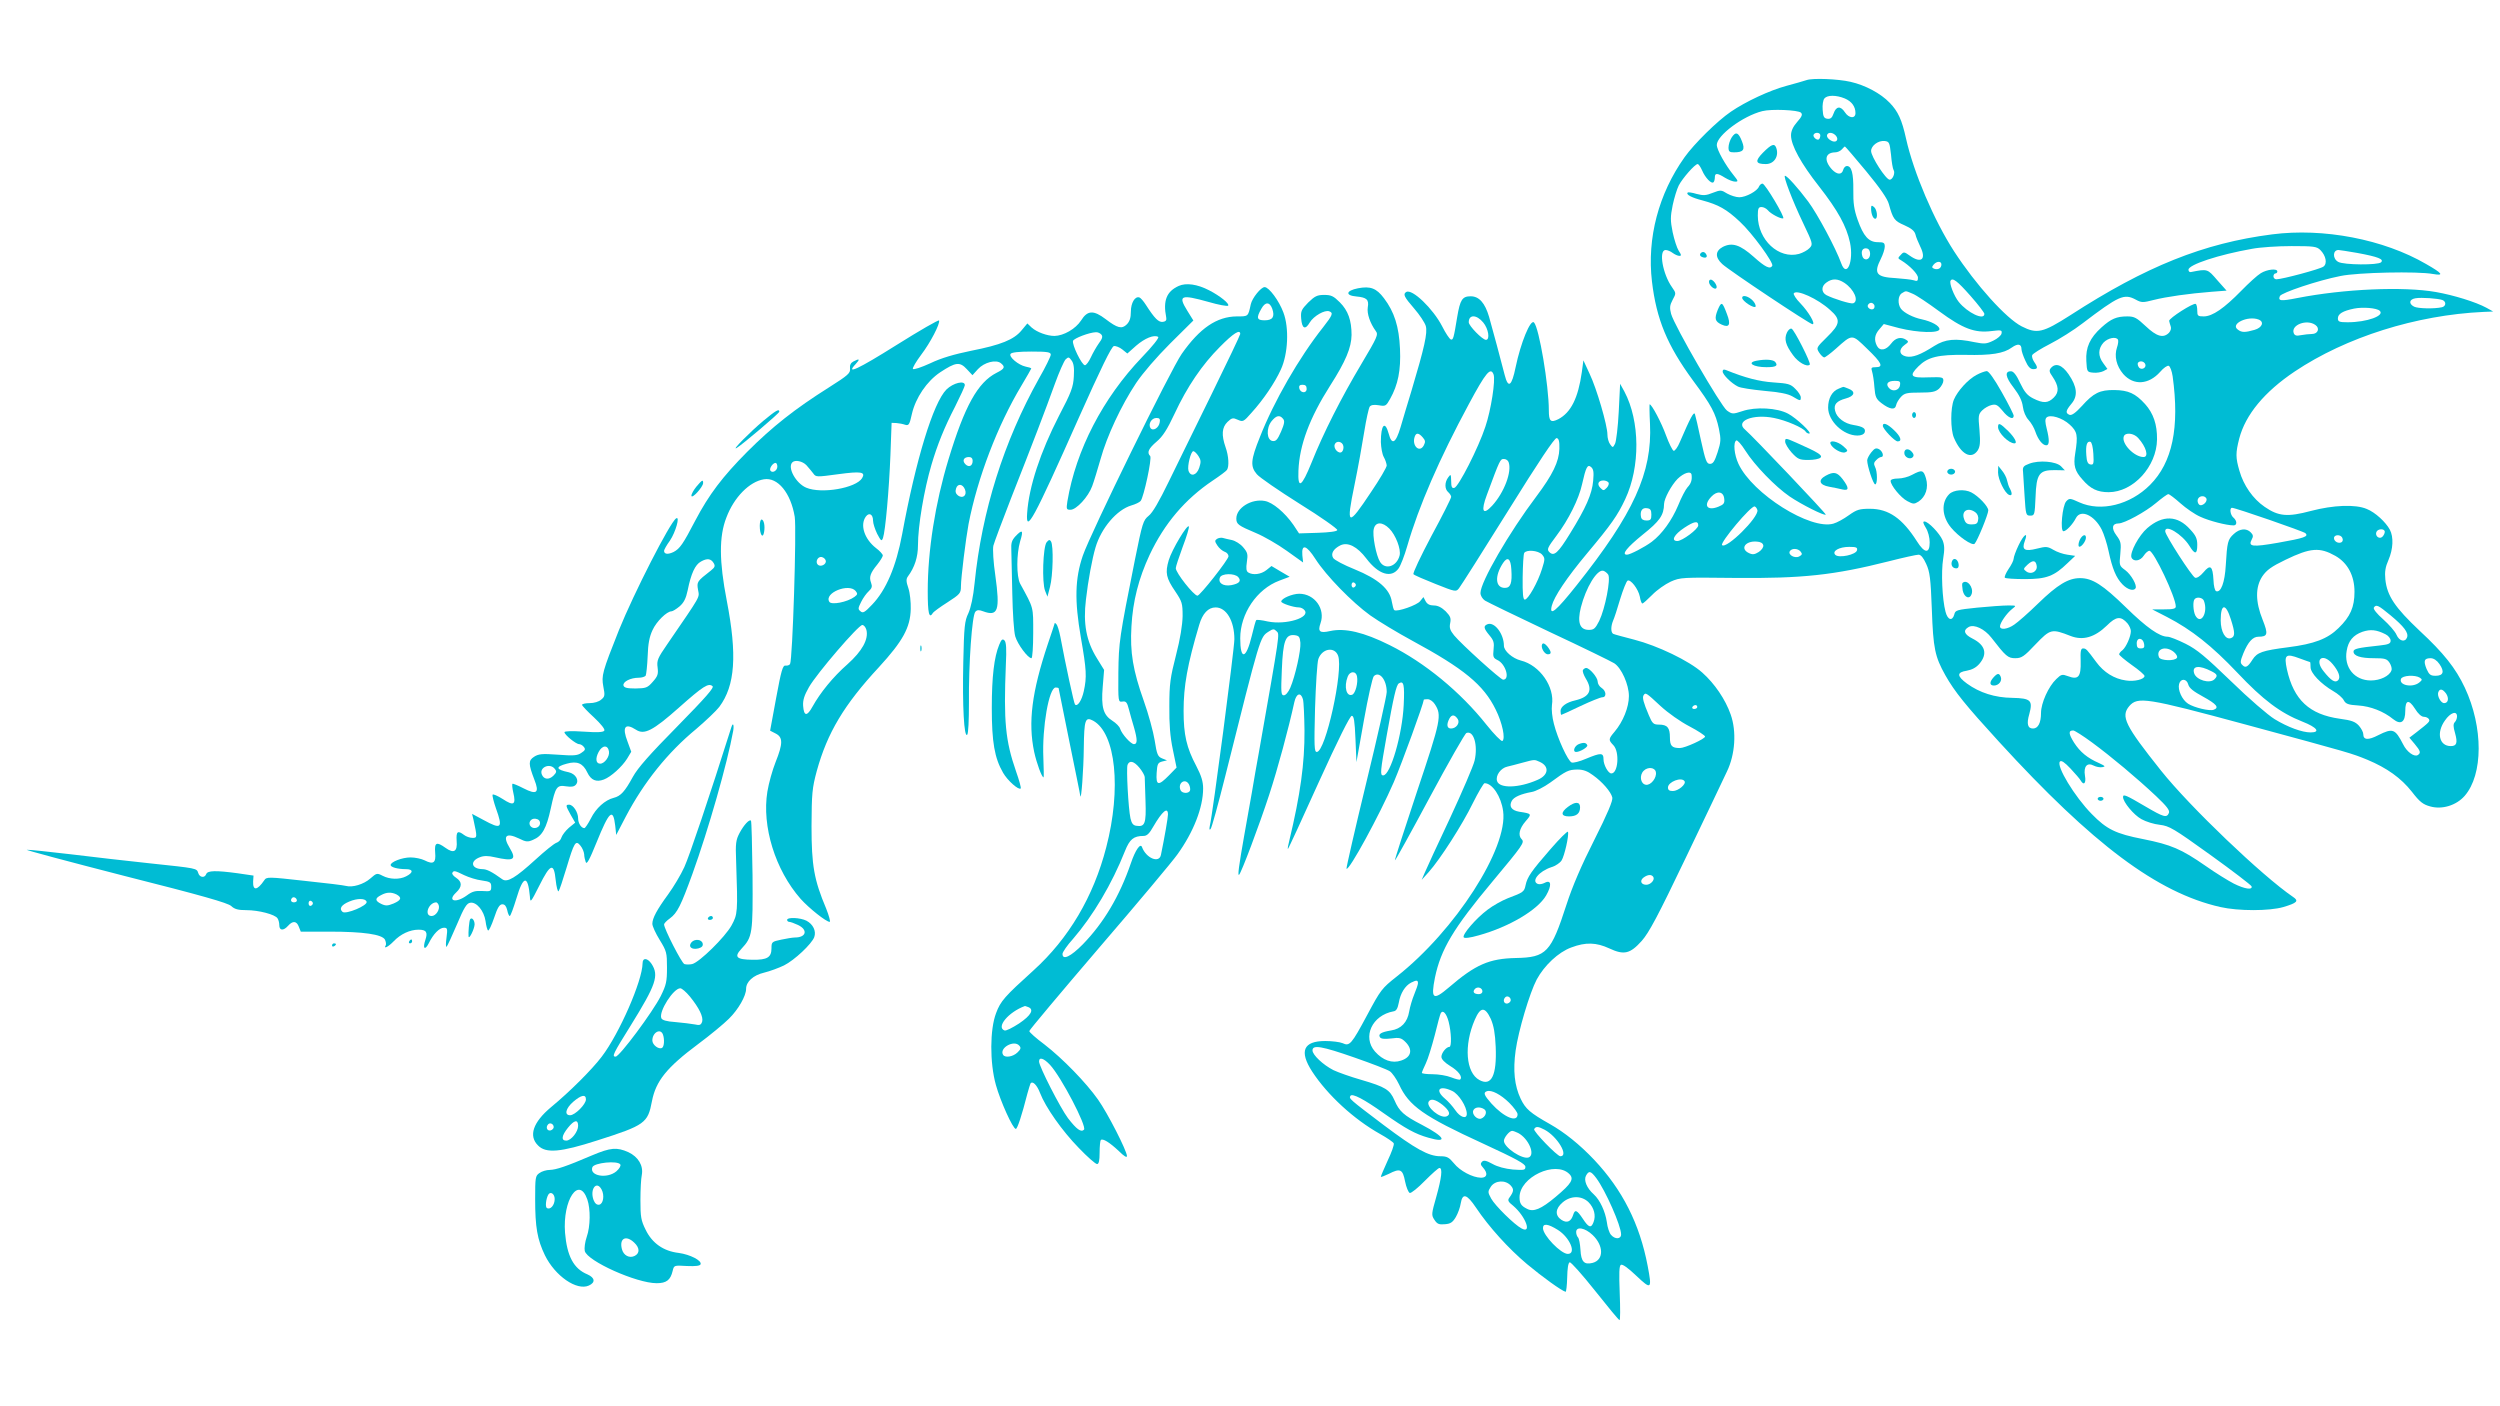 <?xml version="1.0" standalone="no"?>
<!DOCTYPE svg PUBLIC "-//W3C//DTD SVG 20010904//EN"
 "http://www.w3.org/TR/2001/REC-SVG-20010904/DTD/svg10.dtd">
<svg version="1.0" xmlns="http://www.w3.org/2000/svg"
 width="1280pt" height="720pt" viewBox="0 0 1280 720"
 preserveAspectRatio="xMidYMid meet">
<g transform="translate(0,720) scale(0.1,-0.1)"
fill="#00bcd4" stroke="none">
<path d="M9250 6790 c-14 -5 -61 -18 -105 -30 -85 -23 -207 -80 -283 -132 -68
-46 -188 -164 -237 -233 -133 -187 -193 -414 -167 -636 23 -194 78 -327 210
-507 95 -128 116 -168 133 -248 11 -54 10 -67 -7 -120 -15 -46 -23 -59 -39
-59 -17 0 -23 16 -46 120 -14 66 -28 127 -31 135 -6 14 -23 -18 -77 -143 -11
-27 -26 -47 -32 -45 -6 2 -24 38 -39 79 -23 64 -73 159 -84 159 -1 0 -1 -45 2
-100 12 -250 -84 -460 -376 -827 -104 -131 -141 -162 -127 -105 12 47 75 142
181 269 124 148 156 194 195 277 78 166 76 400 -4 551 l-22 40 -7 -142 c-4
-79 -13 -153 -19 -165 -11 -21 -12 -21 -25 -3 -8 10 -14 33 -14 50 0 47 -55
236 -92 313 l-31 67 -8 -60 c-19 -134 -56 -207 -120 -241 -40 -20 -49 -11 -49
46 0 126 -50 423 -76 449 -18 18 -68 -104 -94 -229 -20 -98 -38 -111 -56 -40
-18 70 -63 239 -80 298 -21 71 -51 105 -94 105 -43 0 -54 -17 -69 -105 -18
-111 -21 -120 -33 -116 -7 3 -27 33 -44 67 -47 91 -154 194 -184 176 -18 -11
-11 -25 40 -84 28 -32 55 -73 60 -90 10 -35 -7 -110 -73 -331 -19 -63 -45
-148 -56 -187 -25 -84 -45 -94 -61 -33 -19 69 -40 45 -40 -43 1 -29 7 -63 15
-77 8 -14 14 -33 15 -43 0 -10 -36 -71 -80 -136 -120 -181 -129 -177 -85 36
18 87 40 210 50 273 10 63 23 121 28 128 7 9 22 11 47 7 33 -6 37 -4 57 32 41
73 56 147 51 257 -5 114 -29 189 -82 259 -39 52 -70 63 -133 51 -62 -12 -67
-37 -8 -42 53 -5 65 -16 58 -56 -5 -32 12 -81 41 -121 14 -18 8 -31 -74 -169
-102 -171 -194 -352 -255 -505 -51 -126 -71 -138 -67 -41 5 131 57 270 162
435 80 125 109 195 110 260 0 75 -18 125 -60 167 -32 32 -44 38 -80 38 -36 0
-48 -6 -82 -39 -35 -36 -39 -44 -36 -82 4 -52 21 -60 44 -20 20 33 77 66 100
57 21 -8 18 -18 -32 -82 -123 -155 -252 -380 -323 -561 -48 -119 -50 -151 -16
-191 13 -16 112 -84 220 -152 108 -67 194 -128 192 -134 -2 -7 -40 -12 -100
-14 l-96 -3 -29 44 c-44 63 -106 115 -146 122 -68 13 -146 -35 -146 -90 0 -29
10 -36 100 -74 41 -17 112 -58 158 -91 l84 -60 -4 37 c-5 60 21 53 67 -19 55
-86 188 -222 281 -289 44 -31 140 -89 214 -129 264 -143 366 -226 428 -353 34
-68 51 -150 34 -161 -5 -3 -42 34 -81 83 -134 169 -317 319 -496 408 -132 66
-229 89 -305 72 -53 -12 -64 -3 -49 40 26 73 -30 151 -109 151 -35 0 -92 -24
-92 -40 0 -9 62 -30 91 -30 9 0 22 -6 28 -14 32 -38 -95 -77 -188 -58 -30 7
-57 10 -59 7 -3 -2 -13 -39 -23 -81 -29 -120 -59 -126 -59 -12 0 126 85 252
200 295 l53 20 -46 27 -47 28 -26 -21 c-28 -22 -69 -27 -93 -12 -10 6 -12 21
-7 54 6 39 4 48 -19 75 -14 17 -40 33 -58 37 -17 4 -39 8 -47 11 -8 2 -21 0
-29 -5 -12 -8 -12 -13 2 -34 9 -14 26 -28 37 -32 11 -3 20 -14 20 -23 0 -17
-146 -202 -159 -202 -19 1 -111 117 -111 141 0 8 16 56 35 108 20 52 34 99 32
105 -6 17 -87 -118 -103 -172 -19 -65 -14 -91 34 -161 34 -51 37 -60 37 -125
-1 -46 -12 -116 -34 -201 -29 -113 -34 -147 -34 -260 -1 -92 4 -157 18 -223
l19 -92 -39 -40 c-54 -55 -67 -53 -63 12 3 46 6 53 28 59 l25 6 -25 10 c-22 9
-27 20 -38 92 -7 44 -32 136 -56 203 -55 155 -71 248 -63 381 7 129 37 246 93
366 76 161 181 285 324 381 36 24 68 48 72 54 12 18 9 71 -7 116 -22 63 -19
102 10 130 22 21 28 22 52 11 27 -12 30 -11 71 36 60 66 119 153 150 221 37
80 43 213 13 292 -22 60 -74 130 -96 130 -19 0 -64 -56 -71 -88 -14 -64 -12
-62 -72 -62 -102 -1 -189 -60 -281 -191 -56 -79 -468 -920 -507 -1034 -40
-117 -43 -229 -10 -419 29 -166 31 -202 15 -275 -10 -46 -32 -81 -45 -68 -5 4
-49 208 -75 347 -6 30 -15 59 -20 64 -5 6 -9 8 -9 5 0 -2 -16 -50 -35 -106
-82 -246 -102 -401 -70 -553 13 -59 39 -130 48 -130 2 0 1 45 -1 99 -7 157 29
361 63 361 8 0 15 -2 15 -3 0 -2 25 -125 55 -273 30 -148 56 -273 56 -279 5
-29 17 137 18 245 2 145 7 162 48 140 116 -64 145 -349 67 -648 -65 -253 -193
-468 -372 -630 -148 -134 -169 -157 -192 -219 -32 -83 -33 -254 -1 -368 23
-83 87 -225 102 -225 8 0 31 70 59 180 7 25 14 48 16 52 10 16 33 -6 49 -48
28 -73 113 -194 198 -281 44 -46 86 -83 94 -83 9 0 13 17 13 58 0 32 3 62 6
65 10 10 45 -12 92 -56 27 -27 42 -36 42 -26 0 26 -99 220 -148 289 -62 88
-181 210 -274 282 -43 32 -78 63 -78 69 0 5 161 197 358 427 197 229 377 444
400 477 83 115 132 241 132 338 0 35 -9 65 -35 115 -50 94 -65 160 -65 282 0
128 19 236 80 441 17 58 46 89 84 89 55 0 96 -69 96 -163 0 -48 -111 -897
-126 -957 -3 -16 -2 -21 4 -15 6 6 39 127 75 270 181 722 178 712 222 741 23
15 28 15 41 2 16 -16 20 7 -91 -623 -9 -49 -25 -139 -35 -200 -11 -60 -29
-162 -40 -225 -27 -153 -34 -206 -26 -199 12 11 103 253 154 409 44 134 100
342 129 475 10 45 33 53 44 15 4 -14 7 -86 8 -161 1 -167 -21 -326 -78 -564
-6 -22 -9 -41 -7 -42 1 -2 72 151 157 340 99 218 161 342 170 342 11 0 15 -25
19 -119 l5 -118 38 213 c21 118 44 220 51 227 28 28 66 -18 66 -81 0 -18 -47
-228 -105 -466 -58 -239 -103 -436 -101 -439 13 -12 169 275 242 443 42 98
153 403 154 423 0 1 9 2 20 2 11 0 27 -11 36 -25 37 -57 32 -81 -91 -448 -64
-192 -115 -350 -113 -352 2 -2 82 143 178 322 96 179 181 328 188 330 37 15
60 -62 42 -141 -6 -27 -63 -159 -126 -295 -64 -135 -122 -262 -130 -281 l-15
-35 36 40 c59 66 173 244 226 353 28 56 55 102 60 102 40 0 85 -68 95 -143 26
-189 -245 -611 -545 -847 -76 -60 -82 -68 -150 -195 -82 -153 -91 -163 -127
-146 -14 6 -54 11 -89 11 -112 0 -134 -52 -67 -156 79 -121 214 -245 348 -320
36 -20 68 -42 70 -48 3 -7 -11 -46 -31 -88 -19 -42 -35 -79 -35 -83 0 -3 18 4
41 15 58 30 71 24 83 -39 6 -30 17 -56 24 -59 7 -2 42 26 77 62 36 36 69 66
75 66 17 0 11 -50 -16 -147 -25 -88 -26 -94 -10 -118 14 -22 24 -26 54 -23 29
2 40 10 56 37 11 19 22 50 25 70 9 54 31 48 78 -22 67 -100 167 -210 261 -289
79 -66 179 -138 198 -142 3 0 7 32 8 73 1 46 5 76 13 78 6 2 64 -63 130 -146
65 -82 121 -150 125 -150 4 -1 4 61 1 137 -4 104 -3 141 6 146 8 5 37 -16 79
-56 77 -73 81 -70 58 51 -41 215 -129 389 -274 543 -74 78 -151 140 -227 183
-101 57 -124 77 -149 129 -32 67 -40 145 -26 247 14 101 72 296 108 364 39 72
111 140 177 164 74 28 128 26 195 -5 75 -35 106 -28 166 39 37 42 82 126 226
427 99 206 193 404 210 440 42 87 50 205 19 292 -27 77 -82 158 -145 214 -68
61 -229 138 -349 169 -54 14 -103 27 -108 30 -12 8 -12 38 0 67 6 13 22 62 36
110 15 49 32 91 38 95 15 9 55 -42 63 -82 3 -19 9 -35 13 -35 4 0 26 20 50 44
24 25 67 55 95 68 50 22 58 22 331 19 343 -3 504 14 785 85 74 19 143 34 153
34 12 0 25 -16 39 -47 19 -41 23 -75 29 -233 7 -201 16 -242 69 -337 48 -85
104 -154 275 -341 480 -525 811 -773 1133 -846 92 -21 251 -21 323 0 70 21 81
31 49 52 -157 107 -527 460 -676 647 -184 231 -207 277 -162 330 43 49 87 43
593 -94 550 -149 542 -147 626 -181 100 -42 172 -93 228 -164 40 -52 57 -65
94 -75 60 -17 133 5 176 54 95 109 96 351 1 554 -47 100 -108 177 -232 292
-126 119 -166 178 -175 262 -4 39 0 64 16 100 24 56 27 117 7 155 -21 39 -75
89 -118 106 -58 25 -172 20 -286 -10 -120 -32 -166 -28 -237 21 -60 41 -108
110 -129 184 -20 68 -20 92 -1 166 32 122 129 239 284 343 263 176 622 289
966 305 l50 2 -34 19 c-55 30 -169 65 -260 81 -166 29 -469 16 -709 -31 -86
-17 -99 -15 -89 10 7 17 194 80 311 103 87 18 394 25 474 10 57 -10 48 3 -36
51 -218 127 -526 186 -789 152 -350 -45 -645 -163 -1033 -414 -141 -90 -170
-97 -249 -57 -80 41 -234 212 -346 384 -103 159 -207 403 -246 577 -21 96 -41
140 -84 184 -46 48 -125 90 -200 107 -65 15 -193 20 -225 9z m195 -94 c36 -15
55 -42 55 -75 0 -30 -34 -27 -54 4 -22 34 -45 32 -58 -6 -8 -23 -16 -29 -32
-27 -17 2 -22 11 -24 46 -2 24 2 50 9 58 15 18 60 18 104 0z m-224 -73 c9 -9
5 -20 -20 -48 -21 -24 -31 -46 -31 -68 0 -51 51 -144 144 -262 96 -123 140
-203 158 -287 20 -96 -17 -184 -45 -106 -27 76 -122 253 -169 316 -54 72 -108
132 -119 132 -10 0 37 -125 93 -242 50 -105 51 -109 33 -128 -10 -11 -34 -24
-54 -30 -104 -28 -211 72 -211 196 0 36 3 44 19 44 10 0 24 -7 32 -16 15 -19
67 -46 79 -42 11 4 -92 177 -106 178 -7 0 -14 -7 -18 -15 -8 -23 -67 -55 -101
-55 -16 0 -44 9 -62 19 -30 19 -34 19 -73 4 -34 -14 -49 -15 -83 -6 -23 7 -44
10 -46 7 -10 -10 20 -26 75 -40 82 -22 124 -45 192 -109 63 -58 175 -212 166
-226 -11 -19 -36 -7 -95 46 -70 62 -110 75 -158 51 -39 -21 -41 -53 -3 -88 34
-32 448 -308 462 -308 17 0 -19 62 -62 107 -22 22 -37 46 -34 51 14 22 124
-28 186 -85 56 -49 53 -72 -16 -139 -55 -54 -55 -55 -40 -79 9 -14 21 -25 26
-25 5 0 32 20 60 45 85 76 81 76 160 -1 75 -72 85 -94 44 -94 -23 0 -25 -3
-19 -22 4 -13 10 -49 12 -81 4 -50 9 -60 36 -81 43 -33 70 -36 75 -11 2 11 13
30 25 43 18 19 30 22 97 22 63 0 80 4 98 20 12 12 22 30 22 41 0 18 -6 19 -76
17 -92 -4 -101 7 -52 56 48 48 101 61 242 59 130 -3 195 7 237 38 31 22 49 18
49 -9 0 -9 9 -36 20 -59 13 -30 25 -43 40 -43 24 0 25 8 5 37 -8 12 -13 27
-10 35 3 7 44 33 91 57 47 24 122 71 166 105 187 142 213 154 273 122 29 -16
37 -16 91 -2 67 17 182 33 296 42 l78 6 -48 54 c-50 58 -49 58 -135 41 -7 -1
-12 4 -12 12 0 26 155 77 325 107 41 8 132 14 203 14 113 0 129 -2 147 -20 29
-29 37 -70 16 -85 -17 -13 -212 -65 -241 -65 -8 0 -15 7 -15 15 0 8 5 15 10
15 6 0 10 5 10 10 0 17 -53 11 -85 -9 -17 -10 -62 -51 -100 -90 -87 -89 -147
-131 -192 -131 -30 0 -33 3 -33 29 0 17 -3 32 -8 35 -11 7 -137 -73 -136 -87
1 -6 5 -19 8 -28 4 -10 0 -23 -9 -33 -29 -29 -63 -19 -119 34 -46 43 -58 50
-94 50 -55 0 -83 -12 -132 -56 -60 -54 -82 -103 -78 -172 3 -56 4 -57 35 -60
18 -2 41 2 53 8 l20 11 -21 29 c-28 37 -27 75 1 106 23 24 64 32 74 15 3 -5 1
-23 -5 -40 -15 -44 -3 -95 32 -136 53 -60 130 -55 189 11 17 20 37 34 44 31 7
-3 16 -27 20 -54 36 -261 -1 -441 -116 -556 -102 -102 -251 -139 -362 -89 -48
22 -51 22 -67 5 -20 -22 -32 -153 -14 -153 14 0 48 36 64 68 24 46 94 15 132
-60 11 -22 27 -72 35 -110 19 -89 38 -136 71 -170 26 -27 57 -36 67 -20 9 15
-23 71 -53 93 -30 22 -31 24 -25 83 5 55 3 64 -20 95 -27 36 -22 61 11 61 30
0 139 60 191 104 30 25 58 46 64 46 5 0 33 -21 62 -47 28 -25 74 -57 102 -69
45 -21 134 -44 170 -44 19 0 18 24 -1 40 -16 13 -21 50 -7 50 18 0 367 -121
376 -130 17 -17 -5 -25 -141 -49 -132 -23 -154 -20 -134 17 9 16 7 24 -5 36
-22 23 -57 20 -87 -8 -31 -28 -34 -42 -41 -160 -5 -89 -25 -141 -49 -133 -7 2
-13 27 -14 57 -4 73 -16 82 -51 40 -17 -20 -34 -31 -43 -28 -17 7 -151 215
-153 237 -3 40 86 -13 124 -74 28 -46 40 -44 40 5 0 32 -7 48 -36 79 -65 73
-141 75 -220 7 -43 -37 -90 -125 -81 -150 10 -24 45 -19 63 9 9 14 22 25 29
25 22 0 135 -238 135 -285 0 -12 -14 -15 -61 -15 l-60 0 76 -39 c126 -65 231
-149 359 -284 133 -141 221 -207 335 -252 74 -29 94 -55 41 -55 -43 0 -117 27
-184 68 -33 20 -133 106 -222 193 -132 127 -174 163 -234 193 -40 20 -81 36
-92 36 -41 0 -108 47 -213 150 -119 116 -172 150 -235 150 -60 0 -115 -33
-215 -130 -49 -48 -104 -96 -122 -108 -34 -24 -73 -29 -73 -9 0 18 35 68 62
89 23 18 23 18 -21 18 -25 0 -95 -5 -157 -11 -106 -11 -113 -13 -118 -35 -10
-36 -34 -29 -45 14 -17 64 -23 204 -12 271 8 49 7 70 -3 95 -15 35 -73 96 -93
96 -9 0 -7 -9 7 -32 12 -19 20 -51 20 -75 0 -59 -26 -57 -65 5 -75 118 -145
167 -241 167 -54 0 -67 -4 -108 -33 -26 -19 -61 -38 -79 -43 -117 -34 -414
152 -486 306 -22 47 -28 110 -11 120 5 3 26 -20 46 -52 48 -76 154 -185 227
-235 62 -42 178 -100 185 -93 4 4 -376 404 -413 435 -53 44 39 82 148 60 61
-12 150 -50 162 -70 3 -5 11 -10 18 -10 19 0 -66 80 -108 102 -56 30 -167 36
-234 13 -49 -16 -52 -16 -79 3 -31 23 -270 435 -286 495 -8 31 -7 44 8 72 18
33 18 34 -3 64 -48 67 -70 191 -33 191 9 0 26 -7 36 -15 11 -8 26 -15 34 -15
12 0 11 5 -3 26 -9 14 -23 57 -31 95 -12 60 -12 78 0 138 8 38 22 83 31 101
19 37 83 110 97 110 5 0 15 -15 23 -33 15 -36 48 -71 58 -60 4 3 7 15 7 25 0
23 12 23 52 -2 18 -11 41 -20 52 -20 17 0 16 3 -8 33 -42 52 -86 130 -86 155
0 48 133 148 233 173 46 12 184 6 198 -8z m99 -116 c0 -8 -3 -17 -7 -20 -9 -9
-34 13 -27 24 8 14 34 11 34 -4z m80 -2 c15 -18 4 -36 -18 -28 -20 8 -33 24
-26 35 8 13 30 9 44 -7z m282 -97 c3 -37 9 -72 13 -78 10 -15 -4 -50 -20 -50
-19 0 -95 118 -95 147 0 27 37 55 70 51 23 -3 25 -8 32 -70z m-127 -85 c71
-86 109 -141 116 -168 21 -76 28 -86 79 -108 36 -16 52 -29 57 -47 3 -14 15
-42 25 -63 32 -65 5 -88 -54 -46 -28 20 -31 21 -46 4 -16 -16 -16 -18 2 -28
44 -27 86 -70 86 -89 0 -17 -4 -19 -22 -13 -13 4 -54 8 -92 11 -100 5 -114 24
-76 99 11 22 20 50 20 62 0 20 -5 23 -35 23 -47 0 -74 30 -104 115 -18 51 -23
85 -22 152 1 86 -9 123 -33 123 -8 0 -16 -9 -19 -20 -7 -26 -31 -25 -57 2 -43
47 -36 87 16 88 12 0 27 7 34 15 7 8 14 15 16 15 2 0 51 -57 109 -127z m20
-423 c0 -31 -31 -39 -40 -11 -8 26 2 43 23 39 11 -2 17 -13 17 -28z m2494 5
c108 -20 138 -32 122 -48 -15 -15 -190 -14 -219 2 -30 16 -29 61 1 61 6 0 49
-7 96 -15z m-2129 -59 c0 -19 -17 -29 -37 -22 -12 5 -13 9 -3 21 16 19 40 19
40 1z m-497 -94 c51 -34 76 -94 45 -105 -13 -4 -100 23 -137 42 -27 15 -27 46
1 65 29 21 57 20 91 -2z m646 -67 c39 -44 71 -86 71 -92 0 -36 -87 6 -131 61
-25 31 -50 97 -42 109 10 17 34 -1 102 -78z m-296 11 c18 -7 79 -48 136 -90
121 -89 182 -112 268 -101 50 6 54 5 51 -12 -1 -10 -21 -27 -42 -37 -35 -17
-46 -18 -96 -8 -99 21 -150 16 -206 -19 -72 -46 -112 -61 -145 -54 -36 8 -39
37 -6 60 19 13 20 17 7 25 -28 18 -56 10 -78 -20 -26 -34 -57 -39 -72 -11 -16
31 -12 58 13 86 l22 26 79 -21 c96 -24 206 -27 206 -5 0 17 -40 39 -90 50 -44
9 -91 33 -107 54 -18 24 -16 68 5 80 22 13 17 13 55 -3z m2712 -32 c21 -8 19
-32 -2 -37 -39 -9 -124 -7 -143 3 -29 15 -25 38 8 43 30 5 114 -1 137 -9z
m-5991 -45 c14 -41 2 -59 -39 -59 -40 0 -44 12 -17 59 20 37 43 36 56 0z
m3082 20 c3 -6 2 -15 -2 -19 -12 -12 -38 5 -30 19 9 14 23 14 32 0z m2588 -30
c28 -25 -65 -59 -164 -59 -43 0 -50 3 -50 20 0 23 25 38 83 50 45 9 116 3 131
-11z m-4590 -60 c27 -32 36 -89 14 -89 -18 0 -88 72 -88 90 0 41 40 40 74 -1z
m3970 15 c31 -12 18 -42 -21 -53 -49 -14 -66 -14 -86 2 -39 29 52 72 107 51z
m291 -28 c24 -17 13 -46 -18 -46 -14 0 -38 -3 -56 -6 -23 -5 -32 -2 -37 10
-16 42 67 74 111 42z m-5505 -46 c0 -5 -66 -144 -146 -307 -81 -164 -179 -366
-220 -449 -49 -101 -83 -160 -103 -175 -28 -23 -32 -36 -70 -224 -80 -401 -83
-422 -85 -580 -1 -149 -1 -150 21 -147 18 3 24 -4 33 -40 6 -24 18 -65 26 -92
18 -63 18 -86 0 -86 -16 0 -62 51 -71 79 -3 11 -21 29 -40 41 -46 29 -58 69
-49 174 l7 86 -37 60 c-54 87 -71 177 -56 300 11 97 32 210 49 267 29 99 109
193 183 215 21 6 42 16 48 23 16 19 59 219 49 230 -18 18 -9 38 33 74 31 26
54 62 91 141 65 140 142 253 233 344 69 70 104 92 104 66z m4634 -155 c7 -20
-23 -33 -34 -14 -5 7 -6 17 -4 21 9 13 32 9 38 -7z m-3337 -52 c11 -28 -13
-183 -42 -268 -35 -107 -138 -309 -159 -313 -12 -3 -16 5 -16 35 -1 36 -2 37
-15 19 -19 -25 -19 -60 0 -76 8 -7 15 -18 15 -24 0 -7 -45 -97 -101 -200 -55
-104 -97 -192 -92 -196 4 -5 55 -27 113 -50 103 -41 105 -41 120 -22 9 11 122
189 251 396 158 254 239 375 249 373 11 -2 15 -16 14 -55 -2 -66 -34 -132
-118 -244 -139 -184 -286 -438 -286 -494 0 -14 10 -30 23 -39 13 -8 161 -80
330 -160 169 -79 318 -152 332 -161 37 -24 75 -109 75 -168 0 -57 -30 -131
-73 -182 -32 -38 -33 -42 -6 -70 32 -34 24 -144 -11 -144 -16 0 -40 44 -40 72
0 35 -13 35 -90 3 -32 -14 -65 -22 -73 -19 -19 7 -72 122 -91 198 -9 33 -13
75 -10 96 15 93 -62 204 -159 228 -43 11 -87 49 -87 76 0 60 -48 124 -84 110
-22 -9 -20 -21 10 -57 22 -26 25 -38 21 -73 -4 -37 -1 -43 19 -53 43 -19 67
-101 30 -101 -13 0 -213 181 -251 227 -21 26 -25 39 -20 63 5 25 1 35 -23 60
-21 20 -40 30 -61 30 -21 0 -34 7 -42 22 l-11 21 -17 -21 c-15 -20 -117 -56
-132 -46 -4 2 -9 22 -13 44 -10 64 -70 116 -190 165 -55 22 -104 48 -110 58
-14 22 1 47 37 65 38 18 86 -6 133 -68 62 -82 128 -102 165 -50 10 14 30 65
44 114 59 204 164 446 316 728 87 162 111 190 126 151z m2081 -55 c-4 -28 -39
-36 -57 -14 -18 21 -5 36 30 36 26 0 30 -3 27 -22z m-3038 -19 c0 -25 -33 -22
-38 4 -2 12 3 17 17 17 15 0 21 -6 21 -21z m-121 -153 c10 -11 7 -26 -10 -66
-18 -41 -26 -50 -43 -48 -31 4 -34 65 -6 101 24 30 42 34 59 13z m-631 -17
c-4 -30 -35 -49 -48 -30 -12 21 6 51 31 51 15 0 20 -5 17 -21z m1346 -78 c14
-16 15 -23 6 -41 -22 -42 -64 -1 -46 46 7 19 20 18 40 -5z m-406 -45 c2 -10
-1 -23 -7 -29 -15 -15 -46 16 -37 38 8 21 40 15 44 -9z m-742 -51 c13 -20 14
-30 4 -60 -13 -39 -44 -48 -55 -15 -7 23 12 100 25 100 5 0 17 -11 26 -25z
m1588 -31 c18 -48 -22 -155 -84 -223 -48 -52 -59 -29 -27 56 67 181 68 183 87
183 10 0 21 -7 24 -16z m433 -96 c-6 -68 -37 -138 -118 -269 -62 -101 -83
-120 -107 -95 -13 13 -8 23 37 83 62 82 115 189 131 263 20 89 28 104 46 89
13 -11 15 -26 11 -71z m504 30 c3 -26 -3 -44 -21 -63 -10 -11 -32 -53 -48 -93
-32 -76 -82 -146 -135 -186 -36 -27 -111 -66 -127 -66 -30 0 0 37 80 102 88
70 109 100 110 158 1 28 37 95 69 128 33 32 70 43 72 20z m-425 -39 c3 -6 -1
-18 -10 -27 -15 -15 -17 -15 -32 0 -19 19 -11 38 16 38 10 0 22 -5 26 -11z
m592 -82 c3 -23 -2 -30 -29 -41 -58 -24 -80 6 -37 51 30 32 62 27 66 -10z
m2468 2 c10 -17 -23 -46 -37 -32 -7 7 -9 19 -6 27 7 18 33 21 43 5z m-2298
-61 c7 -37 -159 -201 -181 -179 -12 12 149 204 167 198 6 -2 12 -11 14 -19z
m-543 -23 c0 -25 -4 -30 -25 -30 -16 0 -26 6 -28 18 -6 30 6 49 30 45 18 -2
23 -9 23 -33z m240 -55 c0 -19 -82 -80 -107 -80 -34 0 -17 33 36 68 50 33 71
37 71 12z m-1582 -16 c33 -33 61 -106 53 -138 -14 -56 -73 -76 -100 -33 -20
31 -41 138 -32 170 9 36 44 36 79 1z m5097 -17 c0 -7 -5 -18 -12 -25 -15 -15
-39 3 -31 24 7 18 43 19 43 1z m-217 -32 c4 -8 2 -17 -4 -21 -15 -9 -39 3 -39
21 0 19 36 20 43 0z m-2965 -37 c2 -9 -8 -24 -23 -34 -21 -13 -31 -15 -50 -6
-48 22 -19 64 40 59 19 -1 31 -8 33 -19z m480 -25 c-4 -23 -93 -42 -111 -24
-19 19 19 41 71 41 36 0 43 -3 40 -17z m-289 -7 c10 -12 8 -17 -7 -25 -23 -12
-59 9 -48 27 10 16 41 15 55 -2z m2738 -22 c63 -36 98 -101 98 -184 0 -78 -21
-127 -82 -186 -56 -55 -124 -81 -258 -98 -132 -17 -158 -26 -182 -63 -24 -38
-36 -45 -52 -28 -12 11 -11 20 5 60 24 58 48 85 77 85 48 0 51 13 22 86 -38
94 -38 168 -2 223 22 32 46 50 119 85 128 62 175 65 255 20z m-4062 7 c16 -19
16 -23 0 -74 -21 -68 -71 -157 -88 -157 -9 0 -12 29 -11 114 1 62 4 118 8 125
12 18 71 13 91 -8z m-157 -76 c5 -71 -4 -95 -33 -95 -49 0 -54 60 -9 128 23
34 39 22 42 -33z m496 -27 c14 -23 -16 -175 -46 -237 -20 -39 -27 -46 -53 -46
-47 0 -60 38 -41 115 26 102 82 194 114 188 8 -2 20 -11 26 -20z m-1894 -13
c17 -20 5 -33 -36 -41 -41 -7 -69 11 -58 39 8 22 76 23 94 2z m602 -40 c0 -5
-5 -11 -11 -13 -6 -2 -11 4 -11 13 0 9 5 15 11 13 6 -2 11 -8 11 -13z m4342
-81 c23 -60 -16 -127 -44 -75 -11 22 -14 74 -3 84 12 13 41 7 47 -9z m955 -74
c70 -58 94 -90 85 -114 -10 -26 -40 -19 -54 14 -7 17 -38 52 -68 79 -32 28
-52 53 -48 60 12 18 22 13 85 -39z m-817 -21 c22 -69 22 -88 1 -96 -28 -11
-53 32 -53 91 0 87 26 89 52 5z m-529 -21 c9 -11 17 -29 17 -39 0 -28 -24 -82
-43 -98 -10 -7 -17 -17 -17 -21 0 -5 29 -29 65 -55 36 -25 65 -50 65 -56 0
-17 -52 -30 -95 -23 -60 8 -114 42 -152 94 -49 66 -52 70 -68 70 -11 0 -14
-14 -12 -66 2 -80 -12 -96 -65 -76 -30 11 -34 10 -60 -15 -40 -38 -78 -123
-78 -173 0 -51 -15 -80 -41 -80 -27 0 -34 23 -19 74 19 70 8 81 -87 83 -89 1
-167 26 -232 73 -53 39 -53 58 -1 66 27 5 48 16 65 36 42 50 30 95 -35 128
-44 22 -51 43 -20 60 28 15 81 -10 116 -55 74 -96 85 -105 122 -105 32 0 45 8
104 71 76 79 82 81 179 43 64 -25 124 -7 186 53 48 48 72 50 106 11z m1320
-55 c15 -7 27 -22 27 -33 0 -15 -10 -20 -57 -25 -113 -12 -133 -17 -133 -31 0
-22 35 -34 104 -34 58 0 67 -3 81 -24 8 -13 13 -30 9 -39 -10 -28 -57 -51
-105 -51 -84 0 -139 67 -124 152 8 50 33 80 80 97 42 14 72 11 118 -12z
m-5555 -44 c3 -39 -26 -170 -52 -231 -10 -22 -23 -38 -33 -38 -14 0 -15 14
-10 131 6 149 19 182 65 177 23 -3 27 -8 30 -39z m4320 -7 c3 -17 -2 -22 -17
-22 -16 0 -21 6 -21 26 0 33 33 30 38 -4z m-4127 -59 c28 -75 -64 -493 -109
-493 -13 0 -14 27 -9 223 4 122 11 236 17 253 19 54 83 65 101 17z m4279 19
c13 -11 20 -24 16 -30 -11 -18 -85 -15 -92 3 -17 43 34 61 76 27z m698 -52 c1
0 2 -12 2 -26 0 -30 52 -85 117 -123 23 -13 47 -34 53 -46 10 -19 23 -24 74
-27 63 -4 130 -30 179 -70 39 -31 62 -16 62 42 0 57 18 61 50 11 15 -25 33
-41 45 -41 10 0 22 -5 26 -12 7 -11 1 -17 -66 -69 l-34 -26 27 -32 c30 -36 33
-46 16 -57 -18 -11 -56 16 -75 55 -41 80 -53 84 -127 47 -52 -27 -77 -25 -77
5 0 10 -10 29 -22 43 -19 21 -38 28 -98 36 -156 22 -236 96 -271 253 -16 75
-6 83 65 56 28 -10 52 -19 54 -19z m115 -10 c32 -38 42 -69 28 -83 -15 -15
-36 -2 -74 46 -50 61 -5 98 46 37z m547 0 c27 -39 20 -60 -20 -60 -26 0 -33 6
-46 35 -17 42 -12 55 21 55 15 0 32 -11 45 -30z m-1167 -37 c30 -15 33 -23 15
-41 -24 -24 -93 -4 -104 31 -12 38 25 43 89 10z m-4375 -27 c6 -31 -8 -87 -25
-93 -29 -11 -43 40 -23 92 11 30 43 31 48 1z m5442 -6 c13 -9 12 -12 -4 -25
-36 -28 -105 -13 -93 19 7 18 72 22 97 6z m-1186 -35 c5 -18 26 -35 76 -62 69
-38 84 -56 54 -67 -21 -8 -100 11 -131 31 -31 20 -54 71 -46 101 8 30 39 28
47 -3z m-4017 -104 c-7 -151 -68 -361 -105 -361 -17 0 -15 19 18 205 35 197
49 258 62 266 25 16 30 -6 25 -110z m5337 58 c16 -24 11 -49 -10 -49 -17 0
-37 37 -30 56 8 20 22 17 40 -7z m-4023 -63 c40 -37 103 -81 149 -105 44 -23
80 -47 80 -52 0 -12 -103 -59 -129 -59 -41 0 -51 11 -51 54 0 50 -13 66 -56
66 -28 0 -34 5 -52 48 -28 66 -34 90 -27 102 10 16 13 14 86 -54z m189 -6 c0
-5 -7 -10 -16 -10 -8 0 -12 5 -9 10 3 6 10 10 16 10 5 0 9 -4 9 -10z m3890
-48 c0 -10 -5 -23 -11 -29 -9 -9 -9 -23 1 -57 14 -50 8 -66 -22 -66 -59 0 -75
68 -30 131 28 41 62 52 62 21z m-5116 -14 c12 -20 -8 -48 -35 -48 -21 0 -24
21 -8 51 12 22 27 21 43 -3z m3248 -120 c99 -73 227 -180 327 -274 55 -52 71
-73 66 -86 -11 -27 -27 -22 -119 32 -102 60 -116 66 -116 49 0 -25 54 -91 94
-113 23 -13 65 -26 94 -29 49 -6 70 -18 259 -154 114 -82 208 -154 211 -161 6
-20 -35 -14 -91 14 -29 15 -94 55 -145 91 -124 86 -175 108 -320 137 -139 27
-186 50 -262 128 -88 89 -184 248 -163 269 7 7 23 -3 54 -36 24 -26 48 -53 52
-61 16 -28 29 -14 22 24 -8 48 11 70 45 52 12 -6 31 -10 43 -8 19 3 16 6 -16
21 -60 26 -97 57 -128 105 -28 45 -30 62 -4 62 7 0 51 -28 97 -62z m-2828 -99
c50 -23 45 -68 -12 -92 -95 -42 -195 -45 -207 -6 -9 28 19 67 53 74 15 4 50
12 77 20 64 17 60 17 89 4z m-2050 -30 c14 -17 26 -38 27 -47 0 -9 2 -65 4
-124 4 -115 -3 -133 -47 -126 -16 2 -24 12 -30 38 -11 51 -22 255 -15 274 10
25 33 19 61 -15z m2644 -22 c6 -29 -26 -69 -51 -65 -28 4 -35 49 -11 72 21 21
58 17 62 -7z m-322 -16 c48 -34 92 -85 99 -114 4 -15 -24 -82 -92 -217 -66
-130 -113 -240 -142 -330 -80 -247 -103 -272 -260 -275 -136 -3 -206 -33 -342
-150 -82 -70 -94 -61 -72 50 30 144 94 252 294 491 156 187 166 201 150 217
-20 20 -12 55 20 92 33 38 33 39 -33 49 -39 7 -53 27 -38 55 10 20 47 36 102
46 20 3 63 25 95 48 83 61 93 66 139 67 30 0 52 -8 80 -29z m469 -31 c9 -15
-32 -50 -60 -50 -18 0 -25 5 -25 18 0 29 70 56 85 32z m-2537 -17 c5 -10 7
-24 5 -30 -6 -18 -42 -16 -49 2 -15 38 26 63 44 28z m-108 -153 c0 -16 -17
-115 -36 -207 -9 -45 -76 -17 -97 40 -8 22 -34 -15 -57 -83 -58 -169 -139
-305 -246 -415 -62 -63 -104 -83 -104 -49 0 9 24 44 54 77 102 118 199 281
266 450 24 60 44 77 95 77 17 0 30 12 50 48 46 79 75 103 75 62z m2485 -320
c9 -15 -14 -40 -36 -40 -27 0 -35 21 -14 37 22 16 41 17 50 3z m-1205 -544 c0
-7 -9 -33 -19 -57 -10 -24 -22 -64 -26 -88 -9 -55 -41 -89 -93 -97 -49 -8 -67
-18 -57 -34 5 -9 23 -11 57 -7 43 6 53 3 74 -18 39 -39 30 -78 -22 -95 -46
-16 -94 1 -134 46 -66 75 -15 186 95 206 14 2 21 14 27 45 8 47 32 86 63 102
28 14 35 13 35 -3z m330 -42 c0 -8 -8 -14 -18 -14 -25 0 -34 11 -21 26 13 15
39 7 39 -12z m145 -45 c0 -7 -8 -15 -17 -17 -18 -3 -25 18 -11 32 10 10 28 1
28 -15z m-2471 -35 c32 -12 16 -42 -46 -84 -34 -22 -67 -39 -75 -36 -44 17 20
94 104 125 1 1 8 -2 17 -5z m2369 -61 c15 -35 22 -74 25 -143 6 -147 -22 -203
-83 -170 -70 37 -81 178 -24 309 29 67 52 68 82 4z m-216 -14 c14 -54 16 -129
4 -129 -16 0 -41 -31 -41 -51 0 -12 16 -29 45 -47 42 -25 65 -56 51 -69 -3 -3
-23 2 -46 11 -22 9 -65 16 -95 16 -30 0 -55 3 -55 7 0 4 9 25 20 48 11 22 31
88 46 145 14 58 28 109 31 113 11 18 29 -2 40 -44z m-2198 -123 c10 -11 7 -19
-10 -35 -23 -22 -63 -28 -73 -12 -22 35 56 79 83 47z m1717 -61 c86 -30 167
-61 180 -70 12 -8 33 -38 47 -67 51 -111 125 -163 430 -303 171 -79 217 -104
217 -119 0 -17 -6 -18 -64 -14 -40 4 -79 14 -105 29 -31 17 -44 20 -53 11 -9
-9 -8 -16 5 -30 26 -29 22 -52 -10 -52 -44 1 -108 35 -139 74 -25 30 -35 36
-69 36 -61 0 -127 37 -291 160 -177 134 -178 135 -170 149 9 15 70 -17 171
-89 112 -79 161 -106 228 -125 103 -30 86 4 -33 66 -93 48 -116 69 -140 125
-24 55 -47 69 -170 105 -56 16 -120 39 -143 50 -53 27 -107 78 -107 101 0 30
47 22 216 -37z m-1560 -37 c57 -61 190 -316 174 -332 -15 -15 -38 2 -82 59
-39 52 -148 265 -148 290 0 25 24 17 56 -17z m2060 -134 c33 -16 74 -80 74
-117 0 -29 -34 -18 -59 19 -13 19 -37 46 -53 59 -53 45 -29 71 38 39z m291
-60 c24 -24 43 -50 43 -59 0 -45 -70 -16 -134 55 -38 43 -43 56 -23 63 24 8
71 -17 114 -59z m-341 -11 c36 -30 43 -50 20 -59 -33 -12 -107 50 -91 76 11
17 35 11 71 -17z m213 -22 c17 -11 8 -39 -15 -48 -20 -8 -49 21 -41 41 7 18
34 21 56 7z m309 -105 c66 -35 126 -136 81 -136 -16 0 -141 129 -134 139 8 15
21 14 53 -3z m-135 -17 c53 -28 89 -111 54 -125 -32 -12 -127 51 -127 85 0 16
28 51 42 51 5 0 19 -5 31 -11z m261 -209 c27 -26 13 -49 -69 -118 -75 -63
-114 -79 -147 -61 -30 15 -38 28 -38 59 0 103 183 189 254 120z m139 -22 c47
-63 127 -244 127 -288 0 -25 -31 -27 -52 -2 -8 9 -18 38 -21 65 -8 54 -35 113
-67 142 -36 32 -52 72 -40 95 15 28 25 25 53 -12z m-438 -38 c17 -19 16 -30
-7 -62 -10 -13 -7 -21 20 -42 63 -54 97 -145 43 -116 -37 19 -137 118 -156
153 -18 33 -18 36 -2 61 22 33 75 36 102 6z m398 -85 c29 -29 39 -69 26 -102
-12 -33 -25 -29 -55 17 -30 45 -40 49 -49 21 -11 -36 -32 -45 -60 -27 -35 23
-32 58 6 90 41 35 97 35 132 1z m-157 -142 c62 -39 97 -123 51 -123 -35 0
-127 95 -127 132 0 26 26 22 76 -9z m178 -26 c58 -55 58 -128 0 -143 -43 -11
-59 6 -62 67 -2 30 -7 58 -13 64 -5 5 -9 17 -9 27 0 30 45 22 84 -15z"/>
<path d="M8866 6496 c-9 -14 -16 -37 -16 -51 0 -21 5 -25 28 -25 48 0 58 13
41 56 -18 47 -32 52 -53 20z"/>
<path d="M9026 6418 c-42 -43 -38 -58 15 -58 43 0 69 41 53 84 -9 24 -25 17
-68 -26z"/>
<path d="M8705 5900 c-3 -6 1 -13 10 -16 19 -8 30 0 20 15 -8 14 -22 14 -30 1z"/>
<path d="M8750 5757 c0 -18 28 -42 37 -33 9 8 -9 38 -25 44 -7 2 -12 -3 -12
-11z"/>
<path d="M8920 5675 c0 -17 64 -58 69 -44 1 6 -4 18 -14 29 -21 23 -55 33 -55
15z"/>
<path d="M8795 5614 c-18 -45 -15 -60 20 -76 39 -18 48 0 27 54 -24 64 -28 66
-47 22z"/>
<path d="M9149 5497 c-15 -33 -7 -63 31 -115 26 -37 72 -63 86 -49 8 7 -80
180 -93 184 -7 3 -18 -7 -24 -20z"/>
<path d="M8993 5353 c-52 -10 -16 -33 51 -33 49 0 61 7 45 27 -11 12 -49 15
-96 6z"/>
<path d="M10500 5315 c-9 -11 -8 -20 8 -42 33 -49 36 -80 8 -108 -30 -30 -54
-31 -106 -5 -30 15 -45 33 -67 79 -18 40 -34 60 -46 60 -34 1 -30 -29 13 -84
29 -38 43 -67 47 -97 3 -25 15 -53 29 -68 13 -14 29 -41 35 -60 14 -41 37 -70
56 -70 16 0 17 27 2 86 -8 32 -9 48 -1 56 18 18 81 -1 119 -36 39 -36 43 -54
28 -148 -10 -61 -2 -90 37 -133 41 -48 77 -65 134 -65 126 0 246 131 248 270
1 77 -19 134 -61 181 -50 55 -86 71 -157 72 -75 1 -107 -15 -167 -82 -32 -35
-52 -49 -63 -45 -22 9 -20 21 10 57 34 40 29 87 -15 151 -34 49 -67 60 -91 31z
m447 -357 c42 -46 56 -98 28 -98 -48 0 -115 70 -101 106 8 21 50 17 73 -8z
m-229 -82 c3 -51 1 -57 -15 -54 -13 2 -19 14 -21 47 -4 51 3 74 21 69 7 -3 13
-27 15 -62z"/>
<path d="M8820 5298 c0 -16 44 -60 78 -77 12 -7 73 -16 134 -22 80 -7 122 -15
146 -29 40 -24 42 -24 42 -4 0 8 -12 28 -28 43 -24 25 -37 28 -112 33 -74 5
-146 24 -242 63 -12 5 -18 3 -18 -7z"/>
<path d="M10119 5280 c-43 -23 -96 -81 -115 -126 -18 -43 -18 -152 0 -195 36
-85 89 -114 122 -65 12 20 14 40 9 104 -7 73 -6 81 14 101 11 11 33 24 47 27
23 6 32 1 57 -29 28 -36 57 -49 57 -25 0 6 -27 60 -61 120 -40 71 -67 108 -77
108 -10 -1 -33 -9 -53 -20z"/>
<path d="M9414 5210 c-34 -13 -54 -50 -54 -97 0 -69 78 -143 150 -143 19 0 33
6 37 16 7 20 -8 30 -57 38 -46 7 -86 37 -94 72 -9 33 7 51 55 64 45 12 51 36
13 50 -14 6 -26 10 -27 9 -1 0 -12 -4 -23 -9z"/>
<path d="M9790 5075 c0 -8 5 -15 10 -15 6 0 10 7 10 15 0 8 -4 15 -10 15 -5 0
-10 -7 -10 -15z"/>
<path d="M9640 5020 c0 -16 61 -80 76 -80 24 0 16 25 -19 58 -33 32 -57 41
-57 22z"/>
<path d="M10230 5013 c1 -30 55 -83 84 -83 17 0 1 30 -32 63 -42 41 -52 45
-52 20z"/>
<path d="M9140 4939 c0 -10 15 -36 34 -57 31 -33 39 -37 85 -37 27 0 55 5 62
12 12 12 -12 27 -125 77 -54 24 -56 24 -56 5z"/>
<path d="M9372 4928 c8 -23 56 -51 75 -44 16 7 15 10 -10 32 -29 25 -72 33
-65 12z"/>
<path d="M9581 4884 c-12 -15 -21 -33 -21 -41 0 -28 31 -123 41 -123 12 0 12
66 -1 90 -7 14 -6 23 6 34 8 9 20 16 25 16 17 0 9 29 -10 40 -16 8 -23 5 -40
-16z"/>
<path d="M9750 4881 c0 -22 29 -36 43 -22 7 7 6 15 -3 26 -17 21 -40 19 -40
-4z"/>
<path d="M10390 4826 c-30 -11 -35 -17 -32 -42 1 -16 5 -73 8 -126 6 -94 7
-98 29 -98 22 0 23 4 27 95 4 119 19 139 99 138 l51 -1 -20 21 c-26 25 -112
32 -162 13z"/>
<path d="M10230 4781 c0 -36 35 -107 57 -115 15 -6 17 7 4 32 -6 9 -12 29 -15
43 -3 15 -15 37 -26 50 l-19 24 -1 -34z"/>
<path d="M9970 4785 c0 -8 9 -15 20 -15 11 0 20 7 20 15 0 8 -9 15 -20 15 -11
0 -20 -7 -20 -15z"/>
<path d="M9790 4769 c-19 -11 -52 -19 -72 -19 -23 0 -38 -5 -38 -12 0 -23 51
-85 84 -103 32 -17 36 -17 59 -3 37 25 52 71 38 119 -13 43 -20 45 -71 18z"/>
<path d="M9347 4764 c-40 -22 -32 -47 18 -56 22 -4 52 -10 68 -14 35 -8 35 8
1 53 -28 36 -45 40 -87 17z"/>
<path d="M9980 4670 c-42 -42 -38 -114 9 -171 38 -46 109 -95 121 -83 14 14
70 151 70 171 0 20 -50 73 -87 92 -35 18 -91 13 -113 -9z m134 -93 c11 -8 17
-23 14 -38 -2 -19 -9 -24 -33 -24 -23 0 -32 6 -39 28 -15 41 20 62 58 34z"/>
<path d="M10335 4408 c-14 -29 -25 -60 -25 -68 0 -9 -12 -33 -26 -53 -14 -21
-23 -42 -19 -45 4 -4 50 -7 103 -7 110 0 149 15 218 82 l39 37 -40 6 c-22 3
-54 14 -72 25 -29 17 -37 18 -84 6 -63 -16 -79 -6 -62 39 19 51 -6 33 -32 -22z
m93 -106 c4 -28 -29 -46 -53 -28 -17 12 -16 14 6 35 27 25 43 23 47 -7z"/>
<path d="M10648 4435 c-6 -14 -8 -28 -4 -33 9 -8 36 26 36 45 0 22 -20 14 -32
-12z"/>
<path d="M9994 4326 c-7 -19 3 -36 22 -36 10 0 14 8 12 22 -4 26 -26 36 -34
14z"/>
<path d="M10048 4215 c-3 -3 -2 -20 1 -38 8 -37 36 -48 46 -18 11 35 -25 78
-47 56z"/>
<path d="M9580 6132 c0 -27 10 -52 21 -52 15 0 10 47 -6 60 -12 10 -15 9 -15
-8z"/>
<path d="M7896 3902 c-9 -16 11 -52 29 -52 20 0 19 13 -3 41 -13 15 -21 18
-26 11z"/>
<path d="M8105 3770 c-4 -6 3 -25 14 -44 37 -60 21 -94 -54 -112 -45 -10 -75
-32 -75 -54 0 -11 2 -20 4 -20 2 0 46 20 98 45 53 25 103 45 112 45 23 0 20
33 -4 48 -11 7 -20 21 -20 33 0 20 -41 69 -59 69 -5 0 -13 -5 -16 -10z"/>
<path d="M8083 3390 c-22 -9 -33 -40 -13 -40 19 0 60 24 57 34 -5 14 -19 16
-44 6z"/>
<path d="M10207 3732 c-22 -24 -21 -42 2 -42 24 0 43 23 35 44 -8 21 -17 20
-37 -2z"/>
<path d="M10740 3110 c0 -5 7 -10 15 -10 8 0 15 5 15 10 0 6 -7 10 -15 10 -8
0 -15 -4 -15 -10z"/>
<path d="M8028 3069 c-39 -29 -36 -49 5 -49 39 0 57 15 57 47 0 29 -25 30 -62
2z"/>
<path d="M7939 2853 c-100 -115 -119 -143 -128 -185 -7 -34 -11 -37 -91 -67
-30 -12 -77 -38 -104 -59 -60 -45 -130 -127 -122 -141 4 -6 32 -3 77 10 155
43 301 129 345 204 30 52 27 83 -7 65 -11 -6 -27 -9 -35 -6 -36 14 5 65 69 86
21 6 44 22 52 34 15 23 39 129 33 147 -2 6 -42 -34 -89 -88z"/>
<path d="M6035 5736 c-62 -28 -81 -75 -64 -161 3 -14 -2 -21 -17 -23 -22 -3
-42 17 -87 87 -12 19 -27 36 -33 38 -23 8 -44 -28 -44 -73 0 -31 -6 -50 -21
-65 -25 -25 -48 -19 -108 27 -62 47 -93 46 -126 -7 -28 -43 -89 -78 -136 -79
-37 0 -90 19 -117 43 l-22 21 -30 -36 c-39 -47 -105 -74 -258 -104 -87 -18
-153 -37 -209 -64 -46 -21 -85 -34 -89 -29 -3 5 16 37 42 72 48 63 98 160 92
176 -2 5 -99 -51 -217 -125 -199 -125 -264 -155 -210 -98 24 26 20 30 -12 13
-13 -7 -19 -18 -17 -36 3 -23 -9 -34 -107 -96 -176 -111 -291 -202 -420 -331
-126 -127 -195 -218 -265 -351 -63 -121 -79 -144 -111 -161 -29 -14 -49 -12
-49 6 0 5 13 29 30 52 29 43 53 127 32 114 -31 -19 -217 -384 -293 -572 -86
-216 -90 -233 -80 -289 9 -45 8 -52 -11 -67 -12 -11 -37 -18 -59 -18 -21 0
-39 -4 -39 -9 0 -4 27 -33 61 -64 36 -34 58 -61 53 -68 -5 -8 -35 -10 -105 -5
-61 4 -99 3 -99 -3 0 -13 59 -61 75 -61 7 0 18 -6 24 -14 10 -12 7 -18 -13
-31 -20 -14 -40 -15 -120 -9 -81 6 -99 4 -122 -11 -29 -19 -29 -36 2 -117 27
-68 12 -79 -56 -44 -29 15 -54 25 -56 23 -3 -2 -1 -23 4 -45 15 -63 2 -70 -54
-33 -27 17 -50 27 -52 22 -2 -6 6 -37 17 -69 37 -103 29 -111 -64 -60 l-58 31
7 -29 c20 -92 20 -94 -5 -94 -13 0 -33 7 -43 15 -33 25 -41 18 -38 -30 5 -55
-14 -67 -57 -36 -46 33 -57 28 -53 -24 5 -53 -9 -63 -54 -40 -16 8 -48 15 -72
15 -43 0 -102 -23 -102 -39 0 -11 36 -21 78 -21 39 0 39 -18 1 -37 -33 -17
-84 -16 -120 3 -29 15 -31 14 -63 -14 -34 -30 -92 -47 -124 -38 -9 3 -105 15
-212 26 -188 21 -195 21 -207 3 -36 -53 -59 -55 -57 -6 l2 30 -82 12 c-111 15
-153 14 -160 -4 -8 -22 -34 -18 -41 5 -8 25 -5 24 -250 50 -110 12 -291 32
-402 46 -112 13 -213 24 -225 23 -13 0 212 -60 500 -134 396 -100 529 -138
546 -154 17 -16 35 -21 78 -21 62 0 147 -22 159 -42 5 -7 9 -23 9 -35 0 -28
21 -30 45 -3 24 27 44 25 55 -5 l10 -25 146 0 c176 0 270 -14 285 -41 5 -11 7
-24 4 -29 -13 -21 13 -8 40 20 36 38 84 60 128 60 40 0 48 -13 35 -52 -15 -44
-3 -57 17 -18 24 49 55 80 78 80 18 0 19 -5 13 -52 -4 -29 -4 -49 1 -45 4 5
28 56 53 115 36 86 50 108 68 110 32 5 70 -41 78 -94 3 -24 9 -46 13 -48 4 -3
18 27 31 65 17 52 28 69 42 69 13 0 20 -10 25 -30 3 -16 9 -30 13 -30 4 0 19
41 34 90 35 118 59 122 69 10 2 -34 4 -32 48 55 57 114 75 120 84 30 4 -37 11
-63 15 -58 4 4 22 58 40 118 40 133 47 146 72 115 10 -12 18 -32 19 -44 0 -11
4 -29 8 -40 5 -14 19 11 55 100 66 163 85 179 96 86 l5 -47 49 94 c92 175 214
328 361 449 49 42 102 92 118 113 81 109 92 265 38 544 -39 201 -40 328 -2
425 39 104 118 184 192 196 71 12 138 -70 158 -192 10 -64 -11 -733 -24 -754
-4 -6 -14 -9 -23 -8 -14 3 -22 -24 -48 -165 l-31 -168 29 -15 c37 -19 37 -51
-1 -146 -16 -40 -35 -108 -42 -151 -29 -177 40 -401 170 -549 43 -48 131 -118
149 -118 5 0 -3 30 -18 68 -62 147 -75 220 -75 422 1 168 3 194 27 283 54 195
139 338 318 531 122 133 161 203 163 298 1 34 -4 83 -12 106 -12 35 -12 47 -3
60 35 47 52 100 52 160 0 100 31 283 69 412 30 102 66 192 121 298 27 54 50
104 50 110 0 26 -59 12 -94 -22 -68 -68 -157 -361 -227 -741 -31 -166 -82
-286 -154 -361 -37 -39 -47 -45 -59 -34 -14 11 -13 16 3 48 10 21 28 45 39 55
16 15 19 24 12 43 -11 29 -5 49 32 94 15 19 28 40 28 46 0 6 -16 24 -35 38
-59 46 -83 118 -52 161 17 23 37 12 37 -21 0 -14 10 -44 21 -67 20 -38 23 -40
30 -21 12 34 31 245 38 424 l6 165 25 -1 c14 -1 34 -5 45 -9 18 -5 22 1 34 56
19 82 76 167 145 213 79 52 100 55 136 16 l29 -31 28 31 c32 35 93 51 118 30
23 -19 19 -28 -23 -49 -96 -49 -163 -170 -246 -444 -68 -224 -106 -467 -106
-674 0 -113 7 -143 26 -112 3 6 37 31 75 55 65 42 69 47 69 82 0 43 25 244 39
319 46 237 149 506 271 709 27 46 50 85 50 87 0 3 -13 7 -29 10 -37 8 -87 50
-77 65 5 8 42 12 107 12 83 0 99 -3 99 -16 0 -8 -27 -64 -61 -123 -180 -322
-292 -679 -329 -1046 -7 -71 -19 -126 -32 -155 -19 -39 -22 -67 -26 -251 -5
-225 4 -387 20 -371 6 6 9 74 9 163 -2 201 16 450 33 467 9 10 19 10 40 2 76
-28 87 4 62 184 -10 67 -14 135 -10 152 4 16 45 126 91 244 110 279 175 449
224 585 22 61 47 117 55 125 14 13 17 13 30 -5 11 -14 15 -37 12 -83 -3 -54
-13 -81 -76 -201 -95 -185 -154 -363 -163 -498 -8 -108 32 -35 264 487 112
251 168 366 180 368 9 2 29 -6 43 -17 l26 -21 45 40 c44 38 92 58 113 45 6 -4
-29 -48 -83 -104 -200 -209 -338 -475 -382 -738 -6 -40 -5 -43 16 -43 30 0 91
66 111 121 9 24 28 87 43 139 32 116 106 275 182 389 35 52 104 132 175 203
l118 117 -31 50 c-49 79 -34 85 109 45 51 -15 96 -23 100 -19 9 9 -41 50 -98
79 -60 31 -117 39 -155 22z m-396 -249 c8 -10 5 -21 -13 -45 -12 -17 -31 -50
-41 -72 -10 -22 -24 -40 -30 -40 -16 0 -68 107 -61 125 5 13 83 43 117 44 9 1
22 -5 28 -12z m-659 -646 c0 -27 -19 -36 -37 -18 -18 18 -9 37 18 37 12 0 19
-7 19 -19z m-851 -23 c12 -13 27 -32 35 -42 13 -19 17 -19 127 -4 118 16 142
12 123 -20 -31 -51 -208 -82 -286 -49 -53 22 -98 104 -71 130 14 14 52 6 72
-15z m-149 -7 c0 -21 -26 -36 -36 -20 -6 11 13 39 27 39 5 0 9 -9 9 -19z m961
-118 c11 -29 -11 -48 -36 -30 -12 10 -15 20 -10 36 8 27 35 24 46 -6z m-713
-364 c4 -19 -27 -34 -41 -20 -14 14 0 43 20 39 10 -2 19 -10 21 -19z m-574
-12 c9 -15 6 -22 -14 -38 -72 -56 -73 -58 -66 -99 7 -42 20 -19 -158 -279 -49
-71 -54 -83 -49 -119 4 -33 1 -44 -25 -73 -27 -31 -35 -33 -88 -34 -45 0 -59
4 -62 16 -3 19 37 39 78 39 16 0 32 5 36 11 3 6 8 51 10 99 2 64 9 100 25 134
20 44 73 96 97 96 6 0 24 11 41 25 22 19 33 40 42 83 17 85 38 131 68 147 32
18 51 15 65 -8z m727 -143 c11 -14 10 -18 -6 -30 -37 -27 -119 -43 -129 -25
-28 45 100 97 135 55z m55 -199 c12 -48 -22 -109 -97 -176 -74 -65 -139 -145
-179 -217 -28 -51 -44 -50 -48 4 -2 29 6 54 30 96 40 70 253 318 273 318 8 0
17 -11 21 -25z m-968 -494 c-141 -143 -203 -213 -228 -259 -41 -75 -62 -98
-98 -107 -44 -11 -91 -53 -117 -106 -14 -27 -29 -49 -33 -49 -16 0 -32 25 -32
50 0 31 -25 70 -46 70 -19 0 -18 -5 8 -52 l23 -40 -32 -26 c-17 -15 -34 -37
-38 -49 -3 -12 -15 -25 -26 -28 -12 -4 -59 -42 -106 -85 -103 -94 -146 -120
-171 -102 -54 39 -80 52 -102 52 -57 1 -66 41 -13 61 20 8 42 8 76 0 98 -22
113 -13 77 47 -38 62 -20 81 47 49 36 -18 45 -19 72 -7 47 19 69 59 91 161 24
111 31 121 79 113 27 -4 41 -2 50 9 18 22 -2 55 -37 63 -67 14 -70 28 -10 44
53 15 83 2 105 -45 19 -40 46 -51 85 -36 35 13 93 65 119 107 l21 35 -19 52
c-29 75 -13 97 43 61 42 -28 86 -6 219 112 126 112 152 128 173 111 10 -7 -34
-57 -180 -206z m-350 -129 c4 -26 -23 -62 -45 -62 -22 0 -26 26 -8 60 19 36
48 37 53 2z m-278 -88 c11 -13 10 -19 -7 -36 -23 -22 -49 -19 -59 7 -14 36 41
60 66 29z m-75 -279 c0 -22 -31 -33 -47 -17 -17 17 -1 44 24 40 15 -2 23 -10
23 -23z m-388 -266 c23 -11 64 -24 90 -27 43 -6 48 -10 48 -32 0 -23 -3 -25
-45 -22 -36 2 -52 -2 -79 -22 -57 -42 -103 -30 -56 14 32 30 32 55 0 76 -14 9
-22 20 -19 25 7 13 12 12 61 -12z m-346 -99 c28 -16 23 -29 -16 -46 -30 -12
-40 -13 -63 -2 -33 16 -33 29 -1 45 29 16 54 16 80 3z m-511 -31 c0 -5 -7 -9
-15 -9 -15 0 -20 12 -9 23 8 8 24 -1 24 -14z m357 -6 c7 -19 -106 -66 -123
-52 -19 16 -7 36 34 53 42 18 84 17 89 -1z m-275 -8 c0 -5 -5 -11 -11 -13 -6
-2 -11 4 -11 13 0 9 5 15 11 13 6 -2 11 -8 11 -13z m644 -9 c8 -22 -14 -56
-36 -56 -40 0 -17 68 23 70 4 0 10 -6 13 -14z"/>
<path d="M3909 5046 c-68 -57 -165 -155 -138 -140 28 16 219 178 219 186 0 17
-18 6 -81 -46z"/>
<path d="M3566 4709 c-14 -17 -26 -38 -26 -47 1 -20 60 45 60 65 0 19 -5 16
-34 -18z"/>
<path d="M3890 4508 c0 -46 16 -68 22 -33 6 32 -1 65 -13 65 -5 0 -9 -15 -9
-32z"/>
<path d="M5199 4454 c-19 -21 -23 -34 -21 -72 1 -26 3 -126 5 -222 2 -99 8
-193 15 -218 12 -41 65 -112 83 -112 5 0 9 58 9 128 0 138 4 124 -67 254 -19
37 -19 150 0 216 18 58 12 64 -24 26z"/>
<path d="M5359 4424 c-19 -23 -25 -207 -8 -249 l12 -30 13 50 c15 55 19 212 5
233 -6 10 -11 9 -22 -4z"/>
<path d="M5116 3899 c-26 -63 -38 -163 -38 -324 0 -175 14 -256 58 -332 23
-40 80 -90 90 -80 3 3 -8 43 -24 88 -54 156 -64 253 -52 546 4 80 2 115 -7
124 -10 10 -16 5 -27 -22z"/>
<path d="M4712 3880 c0 -14 2 -19 5 -12 2 6 2 18 0 25 -3 6 -5 1 -5 -13z"/>
<path d="M3745 3478 c-114 -361 -215 -660 -241 -717 -18 -40 -56 -103 -83
-140 -57 -78 -81 -122 -81 -151 0 -12 17 -49 38 -83 35 -57 37 -65 37 -142 0
-71 -4 -88 -32 -145 -40 -80 -211 -310 -231 -310 -20 0 -14 13 77 159 130 210
146 256 107 316 -21 31 -46 33 -46 3 -1 -90 -119 -360 -209 -478 -50 -66 -163
-179 -260 -259 -92 -77 -116 -147 -66 -196 40 -41 114 -35 303 26 245 78 259
89 280 201 20 103 75 172 236 292 62 46 133 105 158 130 48 47 88 117 88 153
0 37 37 70 92 83 29 7 75 24 102 37 54 27 142 110 155 145 11 31 -6 66 -40 84
-32 16 -99 19 -99 4 0 -5 5 -10 11 -10 6 0 26 -7 45 -16 52 -25 42 -64 -16
-64 -11 0 -42 -5 -70 -11 -48 -10 -50 -12 -50 -44 0 -47 -22 -60 -97 -59 -83
1 -96 14 -57 56 57 61 59 77 57 377 -2 151 -5 276 -8 279 -8 9 -36 -21 -58
-62 -19 -36 -22 -53 -18 -146 9 -264 8 -270 -24 -329 -33 -59 -164 -188 -201
-197 -13 -3 -31 -3 -40 0 -14 5 -104 181 -104 203 0 5 13 19 30 31 38 28 56
65 115 227 82 227 179 567 209 733 5 31 -1 45 -9 20z m-213 -1380 c48 -59 70
-105 63 -129 -6 -17 -12 -20 -38 -14 -18 3 -62 9 -99 12 -46 3 -68 10 -72 20
-14 34 62 153 97 153 8 0 30 -19 49 -42z m-138 -194 c9 -24 7 -62 -4 -69 -17
-10 -50 15 -50 38 0 40 41 64 54 31z m-394 -333 c0 -25 -56 -81 -81 -81 -31 0
-23 35 16 69 41 35 65 40 65 12z m-40 -135 c0 -31 -36 -76 -61 -76 -27 0 -24
25 9 66 32 40 52 44 52 10z m-125 -7 c0 -7 -8 -15 -17 -17 -18 -3 -25 18 -11
32 10 10 28 1 28 -15z"/>
<path d="M3625 2500 c-3 -5 1 -10 9 -10 9 0 16 5 16 10 0 6 -4 10 -9 10 -6 0
-13 -4 -16 -10z"/>
<path d="M2407 2493 c-5 -8 -10 -69 -8 -88 3 -17 30 39 31 62 0 22 -15 39 -23
26z"/>
<path d="M2095 2380 c-3 -5 -1 -10 4 -10 6 0 11 5 11 10 0 6 -2 10 -4 10 -3 0
-8 -4 -11 -10z"/>
<path d="M3540 2375 c-18 -22 1 -39 35 -31 18 5 25 12 23 24 -4 23 -41 27 -58
7z"/>
<path d="M1700 2359 c0 -5 5 -7 10 -4 6 3 10 8 10 11 0 2 -4 4 -10 4 -5 0 -10
-5 -10 -11z"/>
<path d="M3030 1284 c-133 -57 -183 -73 -215 -74 -17 0 -41 -7 -53 -16 -21
-14 -22 -23 -22 -133 0 -145 11 -207 50 -288 52 -106 163 -183 225 -155 35 16
31 40 -7 57 -71 29 -105 94 -115 213 -13 168 71 294 114 171 17 -49 16 -138
-3 -192 -9 -26 -13 -58 -10 -72 13 -52 265 -165 368 -165 50 0 71 16 82 63 7
29 7 29 73 25 46 -2 67 1 70 9 7 19 -54 50 -112 58 -78 9 -136 50 -169 118
-24 48 -27 66 -27 152 0 53 3 111 7 129 9 48 -18 93 -69 117 -59 26 -90 24
-187 -17z m146 -46 c4 -6 -4 -21 -20 -35 -47 -40 -140 -24 -123 21 9 23 130
35 143 14z m-96 -128 c16 -30 9 -74 -12 -78 -12 -2 -22 6 -29 24 -20 55 15
102 41 54z m-240 -49 c0 -31 -22 -57 -40 -46 -9 5 -5 46 7 68 11 19 33 5 33
-22z m407 -223 c28 -26 30 -54 3 -68 -27 -14 -58 2 -66 35 -14 55 21 73 63 33z"/>
</g>
</svg>
